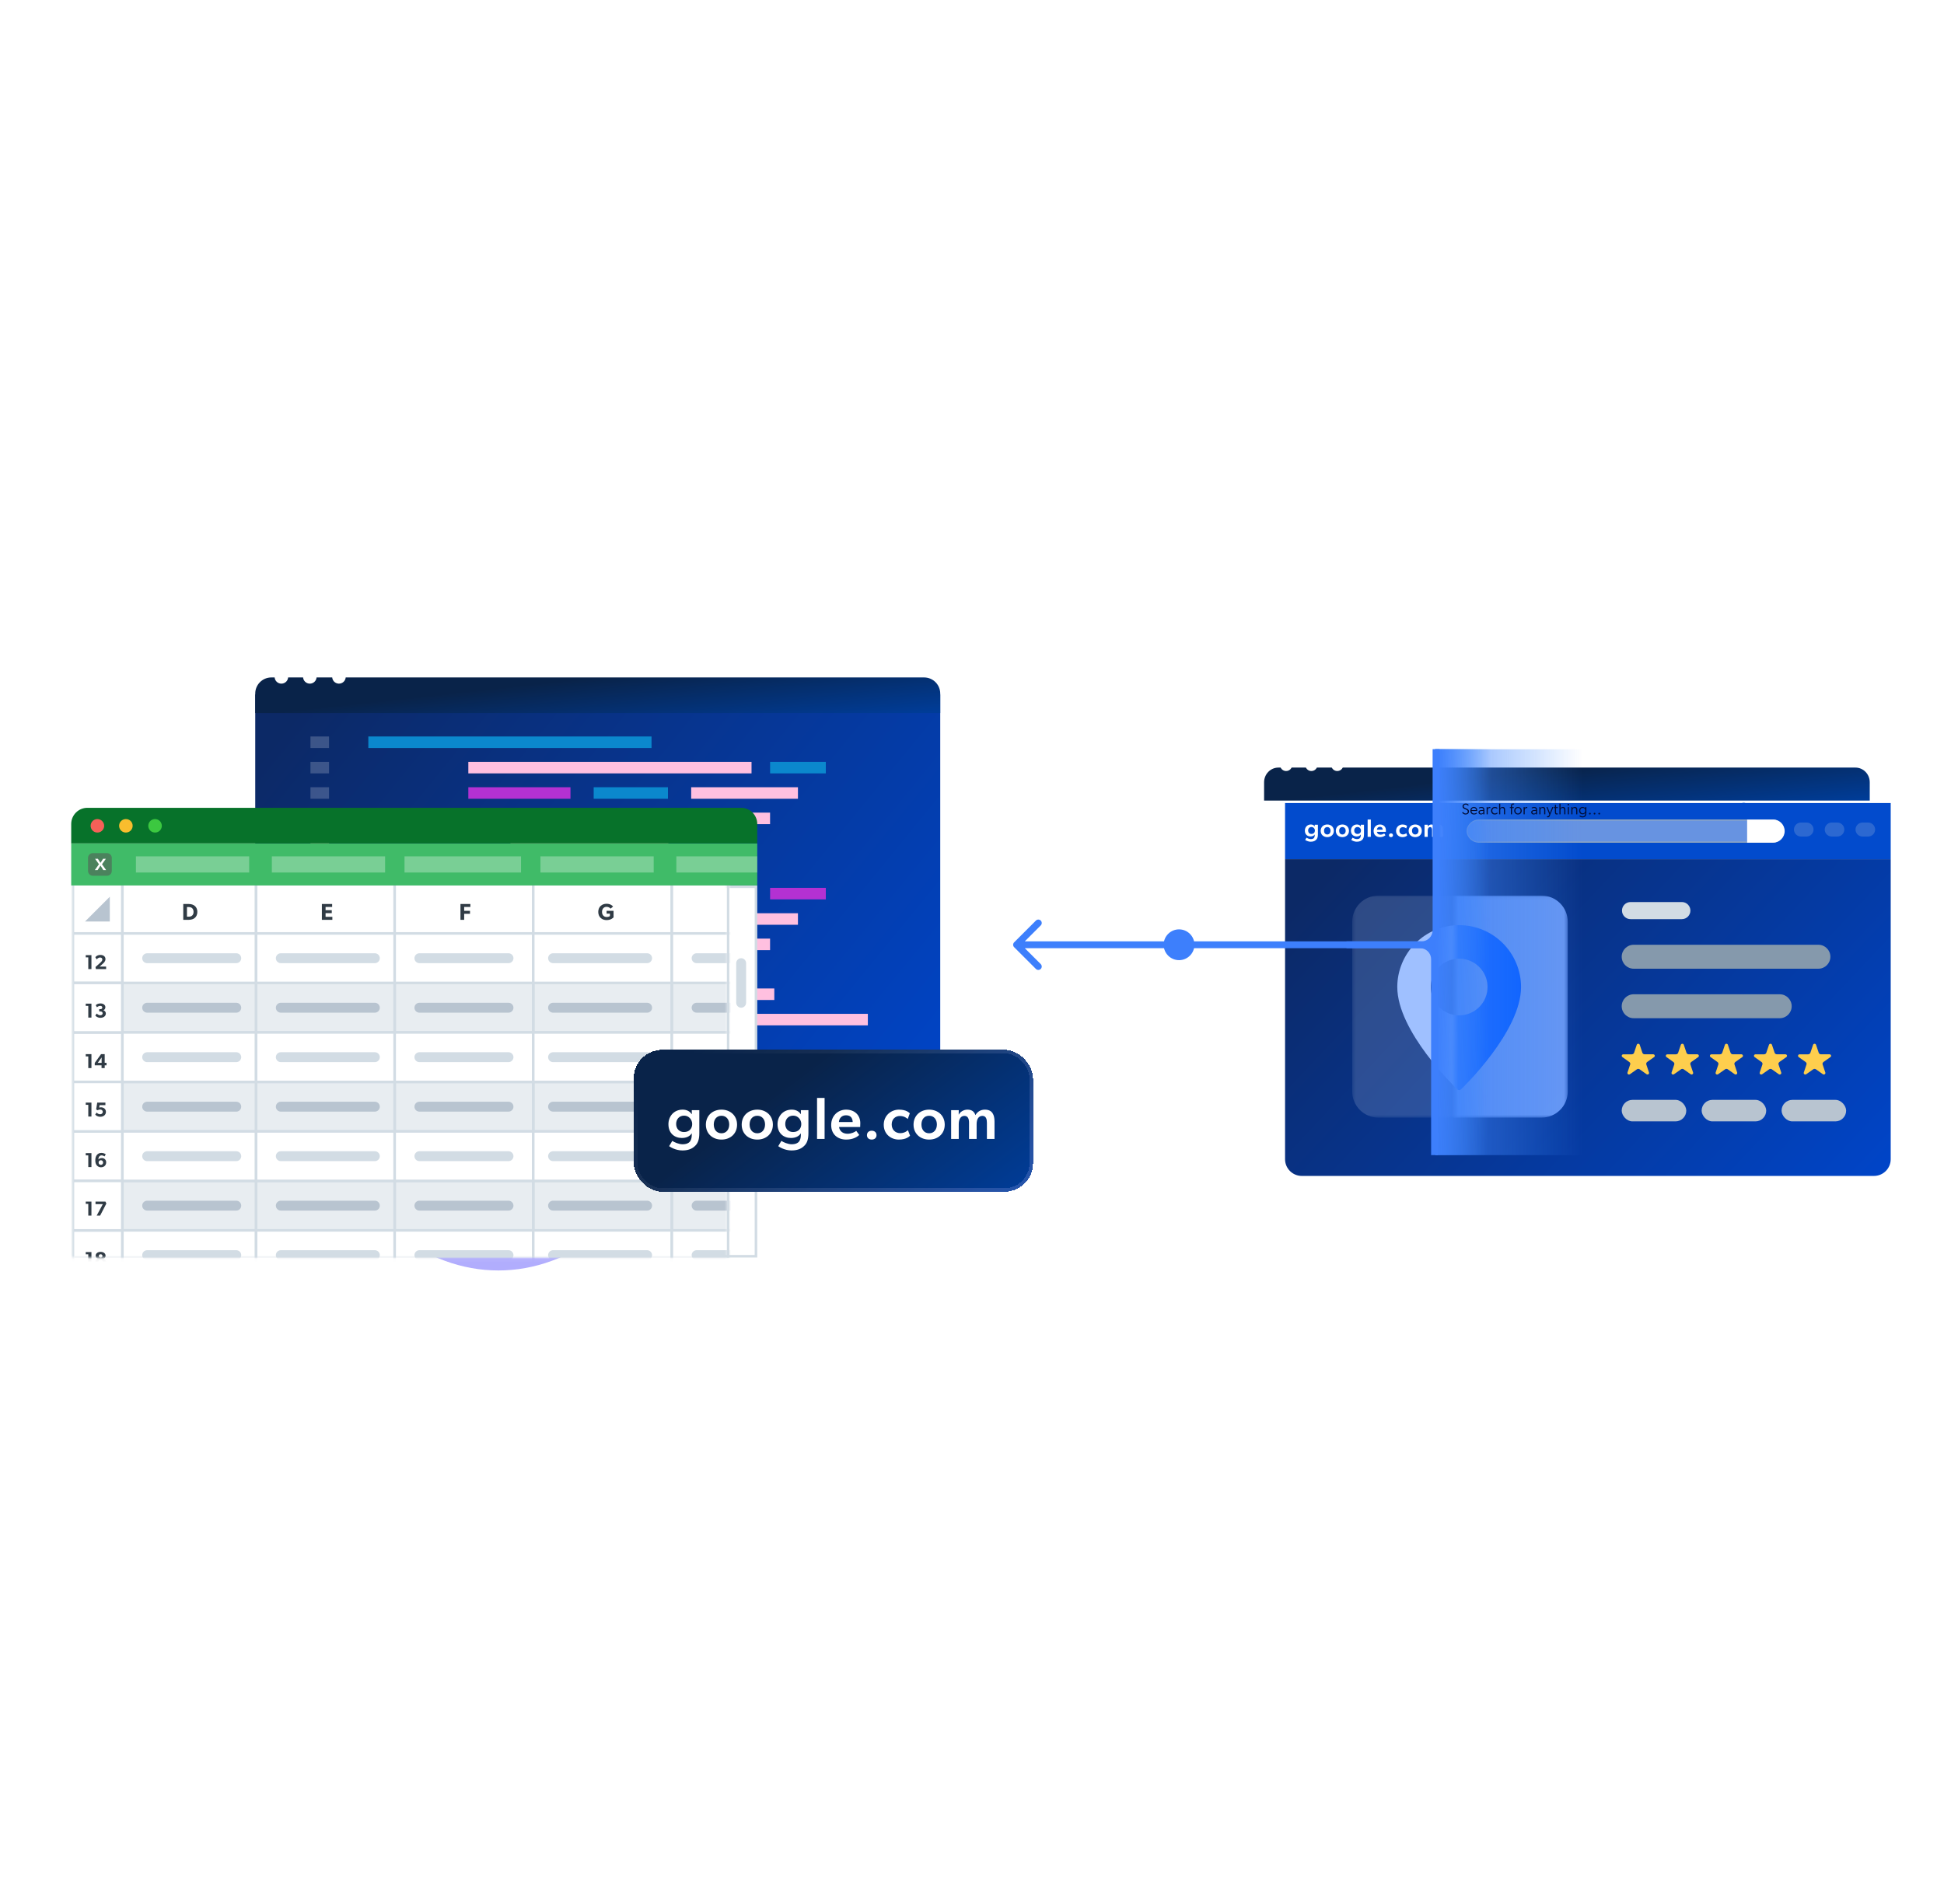 <svg width="589" height="577" viewBox="0 0 589 577" fill="none" xmlns="http://www.w3.org/2000/svg">
<g style="mix-blend-mode:screen" opacity="0.8" filter="url(#filter0_f_6294_11814)">
<ellipse cx="151" cy="298" rx="63" ry="87" fill="#9E98FC"/>
</g>
<g clip-path="url(#clip0_6294_11814)">
<g filter="url(#filter1_d_6294_11814)">
<g filter="url(#filter2_d_6294_11814)">
<path d="M71.648 204.769H279.192V325.183C279.192 327.887 277.001 330.078 274.297 330.078H76.543C73.84 330.078 71.648 327.887 71.648 325.183V204.769Z" fill="url(#paint0_linear_6294_11814)"/>
</g>
<path d="M191.718 217.495H105.912V220.991H191.718V217.495Z" fill="#0B88CD"/>
<path d="M228.919 293.856H143.113V297.352H228.919V293.856Z" fill="#FFC0E0"/>
<path d="M94.009 217.495H88.383V220.991H94.009V217.495Z" fill="white" fill-opacity="0.2"/>
<path d="M94.009 293.856H88.383V297.352H94.009V293.856Z" fill="#FFC0E0"/>
<path d="M222.018 225.188H136.213V228.684H222.018V225.188Z" fill="#FFC0E0"/>
<path d="M257.26 301.548H171.455V305.044H257.26V301.548Z" fill="#FFC0E0"/>
<path d="M244.524 225.188H227.645V228.684H244.524V225.188Z" fill="#0B88CD"/>
<path d="M167.825 301.548H150.945V305.044H167.825V301.548Z" fill="#B431D2"/>
<path d="M167.159 232.879H136.213V236.375H167.159V232.879Z" fill="#B431D2"/>
<path d="M153.503 309.24H122.557V312.736H153.503V309.24Z" fill="#FFC0E0"/>
<path d="M196.696 232.879H174.189V236.375H196.696V232.879Z" fill="#0B88CD"/>
<path d="M183.038 309.24H160.531V312.736H183.038V309.24Z" fill="#0B88CD"/>
<path d="M236.081 232.879H203.729V236.375H236.081V232.879Z" fill="#FFC0E0"/>
<path d="M222.425 309.24H190.072V312.736H222.425V309.24Z" fill="#FFC0E0"/>
<path d="M227.635 240.571H165.742V244.067H227.635V240.571Z" fill="#FFC0E0"/>
<path d="M264.957 316.932H203.064V320.428H264.957V316.932Z" fill="#FFC0E0"/>
<path d="M158.714 240.571H148.867V244.067H158.714V240.571Z" fill="#0B88CD"/>
<path d="M196.036 316.932H186.189V320.428H196.036V316.932Z" fill="#0B88CD"/>
<path d="M196.814 248.264H148.988V251.76H196.814V248.264Z" fill="#FFC0E0"/>
<path d="M94.009 225.188H88.383V228.684H94.009V225.188Z" fill="white" fill-opacity="0.2"/>
<path d="M94.009 301.548H88.383V305.044H94.009V301.548Z" fill="#FFC0E0"/>
<path d="M94.009 232.879H88.383V236.375H94.009V232.879Z" fill="white" fill-opacity="0.2"/>
<path d="M94.009 309.24H88.383V312.736H94.009V309.24Z" fill="#FFC0E0"/>
<path d="M94.009 240.572H88.383V244.068H94.009V240.572Z" fill="white" fill-opacity="0.2"/>
<path d="M94.009 316.932H88.383V320.428H94.009V316.932Z" fill="#FFC0E0"/>
<path d="M94.009 248.263H88.383V251.759H94.009V248.263Z" fill="#FFC0E0"/>
<path d="M218.151 255.676H132.346V259.172H218.151V255.676Z" fill="#0B88CD"/>
<path d="M94.009 255.676H88.383V259.172H94.009V255.676Z" fill="#FFC0E0"/>
<path d="M222.018 263.368H136.213V266.864H222.018V263.368Z" fill="#FFC0E0"/>
<path d="M244.524 263.368H227.645V266.864H244.524V263.368Z" fill="#B431D2"/>
<path d="M167.159 271.06H136.213V274.556H167.159V271.06Z" fill="#B431D2"/>
<path d="M196.696 271.06H174.189V274.556H196.696V271.06Z" fill="#0B88CD"/>
<path d="M236.081 271.06H203.729V274.556H236.081V271.06Z" fill="#FFC0E0"/>
<path d="M227.635 278.751H165.742V282.247H227.635V278.751Z" fill="#FFC0E0"/>
<path d="M158.714 278.751H148.867V282.247H158.714V278.751Z" fill="#0B88CD"/>
<path d="M162.931 286.443H115.105V289.939H162.931V286.443Z" fill="#FFC0E0"/>
<path d="M94.009 263.368H88.383V266.864H94.009V263.368Z" fill="#FFC0E0"/>
<path d="M94.009 271.06H88.383V274.556H94.009V271.06Z" fill="#FFC0E0"/>
<path d="M94.009 278.752H88.383V282.248H94.009V278.752Z" fill="#FFC0E0"/>
<path d="M94.009 286.444H88.383V289.94H94.009V286.444Z" fill="#FFC0E0"/>
<g filter="url(#filter3_bd_6294_11814)">
<path d="M71.648 198.895C71.648 196.192 73.84 194 76.543 194H274.297C277.001 194 279.192 196.192 279.192 198.895V204.769H71.648V198.895Z" fill="url(#paint1_linear_6294_11814)"/>
</g>
<path d="M81.619 199.438C81.62 199.842 81.501 200.237 81.276 200.574C81.052 200.91 80.733 201.172 80.358 201.328C79.984 201.483 79.572 201.524 79.175 201.446C78.777 201.368 78.412 201.174 78.125 200.888C77.838 200.603 77.643 200.239 77.563 199.843C77.484 199.447 77.524 199.036 77.679 198.662C77.834 198.289 78.096 197.969 78.433 197.745C78.77 197.52 79.166 197.4 79.571 197.4C80.112 197.404 80.63 197.62 81.013 198.001C81.397 198.382 81.614 198.898 81.619 199.438Z" fill="white"/>
<path d="M90.236 199.438C90.237 199.842 90.118 200.238 89.893 200.575C89.669 200.911 89.349 201.174 88.975 201.329C88.6 201.484 88.188 201.525 87.79 201.446C87.392 201.368 87.027 201.173 86.74 200.887C86.454 200.601 86.259 200.237 86.18 199.84C86.101 199.444 86.142 199.033 86.297 198.659C86.453 198.286 86.716 197.967 87.054 197.743C87.391 197.519 87.788 197.4 88.193 197.401C88.462 197.4 88.728 197.451 88.977 197.553C89.225 197.655 89.451 197.805 89.641 197.995C89.831 198.184 89.981 198.409 90.084 198.657C90.186 198.905 90.238 199.17 90.236 199.438Z" fill="white"/>
<path d="M99.061 199.438C99.062 199.842 98.942 200.238 98.718 200.574C98.493 200.91 98.174 201.173 97.8 201.328C97.426 201.484 97.014 201.525 96.616 201.446C96.219 201.368 95.853 201.174 95.566 200.889C95.279 200.603 95.084 200.24 95.005 199.843C94.925 199.447 94.965 199.036 95.12 198.663C95.275 198.289 95.538 197.97 95.874 197.745C96.211 197.521 96.608 197.401 97.013 197.401C97.554 197.405 98.072 197.62 98.455 198.002C98.838 198.383 99.055 198.899 99.061 199.438Z" fill="white"/>
</g>
<path d="M22.947 275.827C22.947 271.901 26.13 268.718 30.056 268.718H229.044V380.691H22.947V275.827Z" fill="white" stroke="#D2DCE4" stroke-width="0.78"/>
<path d="M226.06 291.874C226.06 291.045 225.389 290.374 224.56 290.374C223.732 290.374 223.061 291.045 223.061 291.874V303.872C223.061 304.7 223.732 305.371 224.56 305.371C225.389 305.371 226.06 304.7 226.06 303.872V291.874Z" fill="#D2DCE4"/>
<mask id="mask0_6294_11814" style="mask-type:alpha" maskUnits="userSpaceOnUse" x="21" y="267" width="200" height="115">
<path d="M220.609 267.348H21.576V381.081H220.609V267.348Z" fill="#D9D9D9"/>
</mask>
<g mask="url(#mask0_6294_11814)">
<path d="M22.092 282.875L22.092 267.877H37.089V282.875H22.092Z" fill="white" stroke="#D2DCE4" stroke-width="0.774"/>
<path d="M22.092 297.863L22.092 282.865H37.089V297.863H22.092Z" fill="white" stroke="#D2DCE4" stroke-width="0.774"/>
<path d="M22.092 357.856L22.092 342.859H37.089V357.856H22.092Z" fill="white" stroke="#D2DCE4" stroke-width="0.774"/>
<path d="M22.092 327.866L22.092 312.869H37.089V327.866H22.092Z" fill="white" stroke="#D2DCE4" stroke-width="0.774"/>
<path d="M22.092 387.846L22.092 372.849H37.089V387.846H22.092Z" fill="white" stroke="#D2DCE4" stroke-width="0.774"/>
<path d="M22.092 312.865L22.092 297.867H37.089V312.865H22.092Z" fill="white" stroke="#D2DCE4" stroke-width="0.774"/>
<path d="M22.092 372.858L22.092 357.861H37.089V372.858H22.092Z" fill="white" stroke="#D2DCE4" stroke-width="0.774"/>
<path d="M22.092 342.854L22.092 327.857H37.089V342.854H22.092Z" fill="white" stroke="#D2DCE4" stroke-width="0.774"/>
<path d="M27.704 293.671V289.445H25.982V290.125H26.748V293.671H27.704ZM32.15 293.671V292.906H30.189L31.065 292.115C31.402 291.815 31.953 291.374 31.953 290.633C31.953 289.892 31.372 289.383 30.416 289.383C29.46 289.383 28.94 289.953 28.885 290.082L29.301 290.731C29.534 290.437 29.901 290.161 30.324 290.161C30.741 290.161 31.004 290.394 31.004 290.756C31.004 291.117 30.765 291.393 30.367 291.754L28.934 293.047L29.05 293.671H32.15Z" fill="#303B45"/>
<path d="M27.704 353.665V349.438H25.982V350.118H26.748V353.665H27.704ZM32.174 352.226C32.174 351.392 31.531 350.933 30.875 350.933C30.22 350.933 29.926 351.239 29.809 351.368C29.809 350.902 29.969 350.553 30.146 350.376C30.312 350.216 30.496 350.124 30.771 350.124C31.114 350.124 31.476 350.278 31.678 350.437L32.039 349.788C31.733 349.573 31.304 349.377 30.728 349.377C30.171 349.377 29.761 349.555 29.436 349.898C29.087 350.259 28.872 350.847 28.872 351.607C28.872 352.287 29.025 352.734 29.234 353.028C29.454 353.347 29.883 353.732 30.594 353.732C31.58 353.732 32.174 353.059 32.174 352.226ZM31.237 352.293C31.237 352.667 30.992 352.991 30.563 352.991C30.128 352.991 29.877 352.667 29.877 352.293C29.877 351.925 30.128 351.595 30.563 351.595C30.992 351.595 31.237 351.925 31.237 352.293Z" fill="#303B45"/>
<path d="M27.704 323.675V319.449H25.982V320.129H26.748V323.675H27.704ZM32.284 322.83V322.064H31.721V319.436H30.624L28.707 322.107V322.83H30.765V323.675H31.721V322.83H32.284ZM30.79 322.083H29.607L30.79 320.447V322.083Z" fill="#303B45"/>
<path d="M27.704 383.655V379.428H25.982V380.108H26.748V383.655H27.704ZM32.107 382.461C32.107 381.946 31.806 381.597 31.347 381.456V381.438C31.653 381.333 31.984 381.082 31.984 380.531C31.984 379.765 31.292 379.367 30.489 379.367C29.681 379.367 28.989 379.765 28.989 380.531C28.989 381.076 29.326 381.327 29.632 381.438V381.45C29.166 381.597 28.872 381.946 28.872 382.461C28.872 383.3 29.607 383.722 30.489 383.722C31.372 383.722 32.107 383.3 32.107 382.461ZM31.047 380.604C31.047 380.929 30.814 381.113 30.489 381.113C30.159 381.113 29.932 380.929 29.932 380.604C29.932 380.274 30.159 380.09 30.489 380.09C30.814 380.09 31.047 380.274 31.047 380.604ZM31.145 382.369C31.145 382.748 30.851 382.969 30.489 382.969C30.128 382.969 29.834 382.748 29.834 382.369C29.834 381.989 30.116 381.768 30.489 381.768C30.857 381.768 31.145 381.989 31.145 382.369Z" fill="#303B45"/>
<path d="M27.704 308.367V304.141H25.982V304.82H26.748V308.367H27.704ZM32.064 307.13C32.064 306.579 31.678 306.242 31.323 306.15V306.131C31.604 306.015 31.929 305.77 31.929 305.206C31.929 304.496 31.224 304.079 30.459 304.079C29.687 304.079 29.295 304.349 29.001 304.606L29.369 305.231C29.712 304.955 30.042 304.82 30.379 304.82C30.716 304.82 30.992 304.986 30.992 305.317C30.992 305.647 30.759 305.813 30.428 305.813H30.055V306.505H30.428C30.808 306.505 31.102 306.701 31.102 307.075C31.102 307.454 30.777 307.669 30.361 307.669C29.95 307.669 29.497 307.35 29.326 307.142L28.872 307.73C29.019 307.945 29.54 308.435 30.416 308.435C31.286 308.435 32.064 307.975 32.064 307.13Z" fill="#303B45"/>
<path d="M27.704 368.361V364.134H25.982V364.814H26.748V368.361H27.704ZM32.223 364.722L31.953 364.134H28.94V364.894H31.157L29.301 368.361H30.342L32.223 364.722Z" fill="#303B45"/>
<path d="M27.704 338.357V334.13H25.982V334.81H26.748V338.357H27.704ZM32.094 336.942C32.094 335.962 31.261 335.558 30.618 335.558C30.342 335.558 30.183 335.594 30.055 335.649L30.177 334.89H31.935V334.13H29.46L29.136 336.195L29.564 336.452C29.754 336.317 30.061 336.231 30.336 336.231C30.716 336.231 31.133 336.44 31.133 336.942C31.133 337.45 30.698 337.659 30.336 337.659C29.975 337.659 29.534 337.475 29.301 337.15L28.848 337.732C29.044 338.038 29.558 338.424 30.404 338.424C31.243 338.424 32.094 337.928 32.094 336.942Z" fill="#303B45"/>
<path d="M37.088 267.878V282.875H77.581V267.878H37.088Z" fill="white" stroke="#D2DCE4" stroke-width="0.774"/>
<path d="M77.59 267.877V282.875H119.583V267.877H77.59Z" fill="white" stroke="#D2DCE4" stroke-width="0.774"/>
<path d="M119.58 267.878V282.875H161.573V267.878H119.58Z" fill="white" stroke="#D2DCE4" stroke-width="0.774"/>
<path d="M161.566 267.877V282.875H203.559V267.877H161.566Z" fill="white" stroke="#D2DCE4" stroke-width="0.774"/>
<path d="M203.561 267.878V282.875H244.054V267.878H203.561Z" fill="white" stroke="#D2DCE4" stroke-width="0.774"/>
<path d="M37.088 297.866V312.864H77.581V297.866H37.088Z" fill="#D2DCE4" fill-opacity="0.5" stroke="#D2DCE4" stroke-width="0.774"/>
<path d="M37.088 327.857V342.854H77.581V327.857H37.088Z" fill="#D2DCE4" fill-opacity="0.5" stroke="#D2DCE4" stroke-width="0.774"/>
<path d="M37.088 357.86V372.858H77.581V357.86H37.088Z" fill="#D2DCE4" fill-opacity="0.5" stroke="#D2DCE4" stroke-width="0.774"/>
<path d="M77.59 297.867V312.864H119.583V297.867H77.59Z" fill="#D2DCE4" fill-opacity="0.5" stroke="#D2DCE4" stroke-width="0.774"/>
<path d="M77.59 327.856V342.854H119.583V327.856H77.59Z" fill="#D2DCE4" fill-opacity="0.5" stroke="#D2DCE4" stroke-width="0.774"/>
<path d="M77.59 357.86V372.858H119.583V357.86H77.59Z" fill="#D2DCE4" fill-opacity="0.5" stroke="#D2DCE4" stroke-width="0.774"/>
<path d="M119.58 297.867V312.864H161.573V297.867H119.58Z" fill="#D2DCE4" fill-opacity="0.5" stroke="#D2DCE4" stroke-width="0.774"/>
<path d="M119.58 327.857V342.854H161.573V327.857H119.58Z" fill="#D2DCE4" fill-opacity="0.5" stroke="#D2DCE4" stroke-width="0.774"/>
<path d="M119.58 357.86V372.858H161.573V357.86H119.58Z" fill="#D2DCE4" fill-opacity="0.5" stroke="#D2DCE4" stroke-width="0.774"/>
<path d="M161.566 297.867V312.865H203.559V297.867H161.566Z" fill="#D2DCE4" fill-opacity="0.5" stroke="#D2DCE4" stroke-width="0.774"/>
<path d="M161.566 327.857V342.855H203.559V327.857H161.566Z" fill="#D2DCE4" fill-opacity="0.5" stroke="#D2DCE4" stroke-width="0.774"/>
<path d="M161.566 357.861V372.859H203.559V357.861H161.566Z" fill="#D2DCE4" fill-opacity="0.5" stroke="#D2DCE4" stroke-width="0.774"/>
<path d="M203.561 297.867V312.865H244.054V297.867H203.561Z" fill="#D2DCE4" fill-opacity="0.5" stroke="#D2DCE4" stroke-width="0.774"/>
<path d="M203.561 327.857V342.855H244.054V327.857H203.561Z" fill="#D2DCE4" fill-opacity="0.5" stroke="#D2DCE4" stroke-width="0.774"/>
<path d="M203.561 357.861V372.859H244.054V357.861H203.561Z" fill="#D2DCE4" fill-opacity="0.5" stroke="#D2DCE4" stroke-width="0.774"/>
<path d="M37.088 282.865V297.863H77.581V282.865H37.088Z" fill="white" stroke="#D2DCE4" stroke-width="0.774"/>
<path d="M37.088 312.868V327.866H77.581V312.868H37.088Z" fill="white" stroke="#D2DCE4" stroke-width="0.774"/>
<path d="M37.088 342.858V357.856H77.581V342.858H37.088Z" fill="white" stroke="#D2DCE4" stroke-width="0.774"/>
<path d="M37.088 372.848V387.846H77.581V372.848H37.088Z" fill="white" stroke="#D2DCE4" stroke-width="0.774"/>
<path d="M77.59 282.865V297.863H119.583V282.865H77.59Z" fill="white" stroke="#D2DCE4" stroke-width="0.774"/>
<path d="M77.59 312.868V327.866H119.583V312.868H77.59Z" fill="white" stroke="#D2DCE4" stroke-width="0.774"/>
<path d="M77.59 342.858V357.856H119.583V342.858H77.59Z" fill="white" stroke="#D2DCE4" stroke-width="0.774"/>
<path d="M77.59 372.848V387.846H119.583V372.848H77.59Z" fill="white" stroke="#D2DCE4" stroke-width="0.774"/>
<path d="M119.58 282.865V297.863H161.573V282.865H119.58Z" fill="white" stroke="#D2DCE4" stroke-width="0.774"/>
<path d="M119.58 312.868V327.866H161.573V312.868H119.58Z" fill="white" stroke="#D2DCE4" stroke-width="0.774"/>
<path d="M119.58 342.858V357.856H161.573V342.858H119.58Z" fill="white" stroke="#D2DCE4" stroke-width="0.774"/>
<path d="M119.58 372.848V387.846H161.573V372.848H119.58Z" fill="white" stroke="#D2DCE4" stroke-width="0.774"/>
<path d="M161.566 282.865V297.863H203.559V282.865H161.566Z" fill="white" stroke="#D2DCE4" stroke-width="0.774"/>
<path d="M161.566 312.869V327.867H203.559V312.869H161.566Z" fill="white" stroke="#D2DCE4" stroke-width="0.774"/>
<path d="M161.566 342.859V357.857H203.559V342.859H161.566Z" fill="white" stroke="#D2DCE4" stroke-width="0.774"/>
<path d="M161.566 372.849V387.847H203.559V372.849H161.566Z" fill="white" stroke="#D2DCE4" stroke-width="0.774"/>
<path d="M203.561 282.865V297.863H244.054V282.865H203.561Z" fill="white" stroke="#D2DCE4" stroke-width="0.774"/>
<path d="M203.561 312.869V327.867H244.054V312.869H203.561Z" fill="white" stroke="#D2DCE4" stroke-width="0.774"/>
<path d="M203.561 342.859V357.857H244.054V342.859H203.561Z" fill="white" stroke="#D2DCE4" stroke-width="0.774"/>
<path d="M203.561 372.849V387.847H244.054V372.849H203.561Z" fill="white" stroke="#D2DCE4" stroke-width="0.774"/>
<path d="M44.588 305.376H71.583" stroke="#B8C4D0" stroke-width="2.999" stroke-linecap="round"/>
<path d="M44.588 335.366H71.583" stroke="#B8C4D0" stroke-width="2.999" stroke-linecap="round"/>
<path d="M44.588 365.355H71.583" stroke="#B8C4D0" stroke-width="2.999" stroke-linecap="round"/>
<path d="M85.08 305.376H113.575" stroke="#B8C4D0" stroke-width="2.999" stroke-linecap="round"/>
<path d="M85.08 335.365H113.575" stroke="#B8C4D0" stroke-width="2.999" stroke-linecap="round"/>
<path d="M85.08 365.355H113.575" stroke="#B8C4D0" stroke-width="2.999" stroke-linecap="round"/>
<path d="M127.072 305.376H154.068" stroke="#B8C4D0" stroke-width="2.999" stroke-linecap="round"/>
<path d="M127.072 335.365H154.068" stroke="#B8C4D0" stroke-width="2.999" stroke-linecap="round"/>
<path d="M127.072 365.355H154.068" stroke="#B8C4D0" stroke-width="2.999" stroke-linecap="round"/>
<path d="M167.57 305.376H196.065" stroke="#B8C4D0" stroke-width="2.999" stroke-linecap="round"/>
<path d="M167.57 335.365H196.065" stroke="#B8C4D0" stroke-width="2.999" stroke-linecap="round"/>
<path d="M167.57 365.355H196.065" stroke="#B8C4D0" stroke-width="2.999" stroke-linecap="round"/>
<path d="M211.064 305.376H236.56" stroke="#B8C4D0" stroke-width="2.999" stroke-linecap="round"/>
<path d="M211.064 335.366H236.56" stroke="#B8C4D0" stroke-width="2.999" stroke-linecap="round"/>
<path d="M211.064 365.355H236.56" stroke="#B8C4D0" stroke-width="2.999" stroke-linecap="round"/>
<path d="M44.588 290.374H71.583" stroke="#D2DCE4" stroke-width="2.999" stroke-linecap="round"/>
<path d="M44.588 320.364H71.583" stroke="#D2DCE4" stroke-width="2.999" stroke-linecap="round"/>
<path d="M44.588 350.367H71.583" stroke="#D2DCE4" stroke-width="2.999" stroke-linecap="round"/>
<path d="M44.588 380.358H71.583" stroke="#D2DCE4" stroke-width="2.999" stroke-linecap="round"/>
<path d="M85.08 290.374H113.575" stroke="#D2DCE4" stroke-width="2.999" stroke-linecap="round"/>
<path d="M85.08 320.364H113.575" stroke="#D2DCE4" stroke-width="2.999" stroke-linecap="round"/>
<path d="M85.08 350.367H113.575" stroke="#D2DCE4" stroke-width="2.999" stroke-linecap="round"/>
<path d="M85.08 380.358H113.575" stroke="#D2DCE4" stroke-width="2.999" stroke-linecap="round"/>
<path d="M127.072 290.374H154.068" stroke="#D2DCE4" stroke-width="2.999" stroke-linecap="round"/>
<path d="M127.072 320.364H154.068" stroke="#D2DCE4" stroke-width="2.999" stroke-linecap="round"/>
<path d="M127.072 350.367H154.068" stroke="#D2DCE4" stroke-width="2.999" stroke-linecap="round"/>
<path d="M127.072 380.358H154.068" stroke="#D2DCE4" stroke-width="2.999" stroke-linecap="round"/>
<path d="M167.57 290.374H196.065" stroke="#D2DCE4" stroke-width="2.999" stroke-linecap="round"/>
<path d="M167.57 320.364H196.065" stroke="#D2DCE4" stroke-width="2.999" stroke-linecap="round"/>
<path d="M167.57 350.367H196.065" stroke="#D2DCE4" stroke-width="2.999" stroke-linecap="round"/>
<path d="M167.57 380.358H196.065" stroke="#D2DCE4" stroke-width="2.999" stroke-linecap="round"/>
<path d="M211.064 290.374H236.56" stroke="#D2DCE4" stroke-width="2.999" stroke-linecap="round"/>
<path d="M211.064 320.364H236.56" stroke="#D2DCE4" stroke-width="2.999" stroke-linecap="round"/>
<path d="M211.064 350.367H236.56" stroke="#D2DCE4" stroke-width="2.999" stroke-linecap="round"/>
<path d="M211.064 380.358H236.56" stroke="#D2DCE4" stroke-width="2.999" stroke-linecap="round"/>
<path d="M33.268 279.245V271.745L25.768 279.245H33.268Z" fill="#B8C4D0"/>
<path d="M59.787 276.343C59.787 275.41 59.411 274.853 59.007 274.519C58.61 274.178 57.99 273.941 57.155 273.941H55.526V278.745H57.155C57.99 278.745 58.61 278.509 59.007 278.174C59.411 277.833 59.787 277.276 59.787 276.343ZM58.645 276.343C58.645 276.935 58.422 277.255 58.22 277.443C58.018 277.638 57.684 277.791 57.218 277.791H56.647V274.874H57.218C57.684 274.874 58.018 275.027 58.22 275.215C58.422 275.41 58.645 275.751 58.645 276.343Z" fill="#303B45"/>
<path d="M100.697 278.745V277.833H98.643V276.719H100.523V275.821H98.643V274.839H100.634V273.941H97.522V278.745H100.697Z" fill="#303B45"/>
<path d="M142.515 274.839V273.941H139.514V278.745H140.635V276.914H142.403V276.016H140.635V274.839H142.515Z" fill="#303B45"/>
<path d="M185.898 278.001V276.01H183.788V276.866H184.797V277.576C184.797 277.576 184.575 277.883 183.795 277.883C183.015 277.883 182.402 277.319 182.402 276.344C182.402 275.369 183.001 274.805 183.774 274.805C184.428 274.805 184.804 275.132 185.006 275.355L185.751 274.708C185.598 274.541 185.048 273.872 183.774 273.872C182.43 273.872 181.26 274.742 181.26 276.344C181.26 277.945 182.43 278.823 183.76 278.823C185.083 278.823 185.654 278.217 185.898 278.001Z" fill="#303B45"/>
</g>
<path d="M220.607 381.081V267.884" stroke="#D2DCE4" stroke-width="0.75"/>
<path d="M229.433 255.582H21.576V268.328H229.433V255.582Z" fill="#40BB68"/>
<path d="M21.576 249.7C21.576 246.992 23.771 244.797 26.479 244.797H224.531C227.238 244.797 229.433 246.992 229.433 249.7V255.582H21.576V249.7Z" fill="#07722A"/>
<path d="M31.561 250.243C31.562 250.648 31.442 251.044 31.218 251.381C30.993 251.718 30.673 251.981 30.298 252.136C29.924 252.292 29.511 252.333 29.113 252.255C28.715 252.176 28.349 251.982 28.061 251.696C27.774 251.41 27.578 251.046 27.499 250.649C27.419 250.252 27.459 249.841 27.615 249.467C27.77 249.093 28.033 248.773 28.37 248.548C28.707 248.323 29.104 248.203 29.51 248.203C30.052 248.207 30.571 248.423 30.954 248.805C31.338 249.186 31.556 249.703 31.561 250.243Z" fill="#F66058"/>
<path d="M40.19 250.244C40.191 250.649 40.071 251.045 39.846 251.382C39.621 251.719 39.301 251.982 38.926 252.137C38.551 252.293 38.138 252.334 37.74 252.255C37.342 252.176 36.976 251.981 36.689 251.695C36.402 251.409 36.206 251.044 36.127 250.647C36.048 250.249 36.089 249.838 36.245 249.464C36.401 249.09 36.664 248.771 37.003 248.546C37.341 248.322 37.738 248.203 38.144 248.204C38.413 248.202 38.68 248.254 38.928 248.356C39.177 248.458 39.403 248.609 39.594 248.798C39.784 248.988 39.934 249.213 40.037 249.462C40.139 249.71 40.191 249.976 40.19 250.244Z" fill="#F9BD2E"/>
<path d="M49.03 250.244C49.031 250.649 48.911 251.045 48.686 251.382C48.462 251.719 48.142 251.981 47.767 252.137C47.392 252.292 46.98 252.334 46.582 252.255C46.183 252.177 45.818 251.983 45.53 251.697C45.243 251.411 45.047 251.047 44.968 250.65C44.888 250.253 44.928 249.841 45.083 249.467C45.239 249.093 45.501 248.774 45.839 248.549C46.176 248.324 46.573 248.204 46.979 248.204C47.521 248.207 48.039 248.423 48.423 248.805C48.807 249.187 49.025 249.704 49.03 250.244Z" fill="#3CC840"/>
<path d="M32.409 258.524H28.133C27.324 258.524 26.668 259.18 26.668 259.989V263.922C26.668 264.731 27.324 265.387 28.133 265.387H32.409C33.218 265.387 33.874 264.731 33.874 263.922V259.989C33.874 259.18 33.218 258.524 32.409 258.524Z" fill="#4B825D"/>
<path d="M30.448 262.304L31.309 263.671H32.158L30.903 261.901L32.076 260.24H31.237L30.442 261.478L29.648 260.24H28.809L29.982 261.896L28.727 263.671H29.571L30.448 262.304Z" fill="white"/>
<path opacity="0.3" d="M229.433 259.504H204.922V264.406H229.433V259.504Z" fill="white"/>
<path opacity="0.3" d="M198.058 259.504H163.742V264.406H198.058V259.504Z" fill="white"/>
<path opacity="0.3" d="M116.681 259.504H82.365V264.406H116.681V259.504Z" fill="white"/>
<path opacity="0.3" d="M157.859 259.504H122.562V264.406H157.859V259.504Z" fill="white"/>
<path opacity="0.3" d="M75.502 259.504H41.186V264.406H75.502V259.504Z" fill="white"/>
<g filter="url(#filter4_bd_6294_11814)">
<path d="M383 231.45C383 228.992 384.943 227 387.339 227H562.161C564.557 227 566.5 228.992 566.5 231.45V237H383V231.45Z" fill="url(#paint2_linear_6294_11814)"/>
</g>
<path d="M391.491 231.832C391.491 232.191 391.385 232.542 391.186 232.841C390.987 233.14 390.703 233.373 390.37 233.511C390.038 233.649 389.672 233.685 389.319 233.616C388.966 233.546 388.641 233.374 388.386 233.12C388.131 232.867 387.957 232.544 387.887 232.192C387.816 231.839 387.852 231.474 387.99 231.143C388.127 230.811 388.36 230.527 388.66 230.328C388.959 230.128 389.311 230.021 389.671 230.021C390.152 230.025 390.612 230.217 390.952 230.555C391.293 230.894 391.486 231.352 391.491 231.832Z" fill="white"/>
<path d="M399.147 231.832C399.148 232.191 399.042 232.542 398.842 232.841C398.642 233.141 398.358 233.374 398.026 233.512C397.693 233.649 397.327 233.686 396.973 233.616C396.62 233.546 396.295 233.373 396.041 233.119C395.786 232.865 395.613 232.541 395.543 232.189C395.472 231.837 395.509 231.472 395.647 231.14C395.785 230.808 396.019 230.525 396.319 230.326C396.619 230.127 396.971 230.021 397.332 230.022C397.57 230.021 397.807 230.067 398.028 230.157C398.248 230.248 398.449 230.381 398.618 230.549C398.787 230.718 398.92 230.918 399.011 231.138C399.102 231.358 399.148 231.594 399.147 231.832Z" fill="white"/>
<path d="M406.987 231.832C406.988 232.191 406.882 232.542 406.682 232.841C406.483 233.14 406.199 233.373 405.867 233.511C405.534 233.649 405.168 233.686 404.815 233.616C404.462 233.547 404.137 233.374 403.882 233.121C403.627 232.867 403.453 232.544 403.383 232.192C403.312 231.84 403.348 231.475 403.486 231.143C403.623 230.811 403.857 230.527 404.156 230.328C404.455 230.128 404.807 230.022 405.167 230.022C405.648 230.025 406.108 230.217 406.448 230.555C406.789 230.894 406.982 231.352 406.987 231.832Z" fill="white"/>
<g filter="url(#filter5_dd_6294_11814)">
<path d="M383 254H566.5V344.939C566.5 347.734 564.224 350 561.417 350H388.082C385.276 350 383 347.734 383 344.939V254Z" fill="url(#paint3_linear_6294_11814)"/>
<path d="M494.6 313.145H491.94V313.14C491.793 313.138 491.649 313.094 491.53 313.014C491.41 312.933 491.32 312.82 491.272 312.69C491.264 312.671 491.257 312.65 491.251 312.63L490.471 310.298L490.452 310.24C490.418 310.152 490.356 310.076 490.272 310.023C490.189 309.971 490.09 309.945 489.99 309.948C489.89 309.952 489.793 309.986 489.715 310.044C489.636 310.103 489.58 310.183 489.555 310.273L488.765 312.621C488.765 312.622 488.765 312.624 488.765 312.625C488.759 312.65 488.75 312.674 488.741 312.697C488.692 312.826 488.601 312.938 488.482 313.017C488.362 313.097 488.22 313.14 488.073 313.141V313.146H485.411C485.295 313.165 485.19 313.221 485.115 313.306C485.04 313.39 485 313.496 485.002 313.606C485.001 313.676 485.018 313.746 485.051 313.81C485.083 313.874 485.131 313.931 485.19 313.975L485.212 313.991L487.278 315.456C487.376 315.522 487.456 315.609 487.511 315.709C487.566 315.81 487.594 315.921 487.594 316.034C487.594 316.086 487.587 316.138 487.575 316.189C487.566 316.229 487.553 316.267 487.536 316.304L486.752 318.648V318.657L486.747 318.674C486.734 318.717 486.727 318.762 486.727 318.806C486.725 318.866 486.736 318.926 486.759 318.982C486.782 319.038 486.817 319.089 486.861 319.132C486.906 319.176 486.959 319.21 487.018 319.235C487.076 319.259 487.14 319.272 487.204 319.273C487.287 319.273 487.369 319.252 487.441 319.212L487.525 319.155L489.576 317.705L489.621 317.673C489.735 317.599 489.87 317.559 490.008 317.558C490.147 317.557 490.282 317.594 490.398 317.666C490.423 317.681 490.447 317.698 490.469 317.716L492.509 319.16L492.567 319.202C492.642 319.245 492.729 319.268 492.817 319.268C492.882 319.266 492.945 319.253 493.003 319.228C493.062 319.204 493.115 319.17 493.159 319.126C493.204 319.083 493.238 319.032 493.261 318.976C493.284 318.92 493.295 318.861 493.293 318.801C493.293 318.754 493.286 318.707 493.271 318.663C493.271 318.656 493.266 318.648 493.265 318.64L492.478 316.288C492.465 316.257 492.454 316.226 492.447 316.194C492.414 316.065 492.42 315.931 492.464 315.805C492.508 315.68 492.589 315.568 492.697 315.483C492.715 315.469 492.733 315.456 492.751 315.444L494.796 313.998L494.857 313.953C494.911 313.909 494.953 313.854 494.982 313.794C495.011 313.733 495.025 313.667 495.024 313.6C495.025 313.49 494.982 313.382 494.904 313.298C494.826 313.215 494.718 313.16 494.6 313.145Z" fill="#FECE4D"/>
<path d="M507.957 313.145H505.297V313.14C505.15 313.138 505.007 313.094 504.887 313.014C504.767 312.933 504.678 312.82 504.63 312.69C504.621 312.671 504.614 312.65 504.609 312.63L503.828 310.298L503.808 310.24C503.775 310.152 503.712 310.076 503.629 310.023C503.546 309.971 503.447 309.945 503.346 309.948C503.246 309.952 503.15 309.986 503.071 310.044C502.993 310.103 502.937 310.183 502.911 310.273L502.121 312.621C502.121 312.622 502.121 312.624 502.121 312.625C502.115 312.65 502.107 312.674 502.097 312.697C502.048 312.826 501.958 312.938 501.838 313.017C501.719 313.097 501.576 313.14 501.429 313.141V313.146H498.767C498.652 313.165 498.547 313.221 498.472 313.306C498.397 313.39 498.357 313.496 498.358 313.606C498.358 313.676 498.375 313.746 498.407 313.81C498.44 313.874 498.487 313.931 498.546 313.975L498.568 313.991L500.635 315.456C500.756 315.538 500.849 315.652 500.901 315.783C500.954 315.914 500.964 316.056 500.931 316.192C500.922 316.232 500.909 316.27 500.893 316.307L500.109 318.651V318.66L500.103 318.677C500.09 318.72 500.084 318.765 500.084 318.81C500.082 318.87 500.093 318.929 500.116 318.985C500.139 319.041 500.173 319.092 500.218 319.135C500.262 319.179 500.315 319.213 500.374 319.238C500.433 319.262 500.496 319.275 500.56 319.276C500.644 319.276 500.726 319.256 500.797 319.216L500.881 319.158L502.933 317.709L502.978 317.676C503.092 317.603 503.226 317.563 503.365 317.561C503.503 317.56 503.639 317.597 503.754 317.669C503.779 317.684 503.803 317.701 503.826 317.719L505.866 319.163L505.923 319.205C505.998 319.248 506.085 319.271 506.174 319.271C506.238 319.269 506.301 319.256 506.36 319.232C506.419 319.208 506.472 319.173 506.516 319.129C506.56 319.086 506.595 319.035 506.618 318.979C506.64 318.923 506.651 318.864 506.65 318.804C506.65 318.757 506.643 318.711 506.628 318.666C506.628 318.659 506.623 318.651 506.62 318.643L505.833 316.291C505.82 316.26 505.81 316.229 505.802 316.197C505.788 316.142 505.781 316.086 505.781 316.029C505.78 315.926 505.804 315.823 505.85 315.729C505.897 315.635 505.965 315.552 506.05 315.485C506.068 315.471 506.086 315.459 506.105 315.446L508.149 314.001L508.211 313.956C508.264 313.911 508.306 313.857 508.335 313.796C508.364 313.735 508.378 313.669 508.377 313.603C508.379 313.492 508.337 313.384 508.259 313.3C508.182 313.216 508.074 313.161 507.957 313.145Z" fill="#FECE4D"/>
<path d="M521.313 313.145H518.654V313.14C518.506 313.138 518.363 313.094 518.243 313.014C518.124 312.933 518.034 312.82 517.986 312.69C517.978 312.671 517.971 312.65 517.965 312.63L517.185 310.298L517.165 310.24C517.131 310.152 517.068 310.076 516.985 310.023C516.902 309.971 516.803 309.945 516.703 309.948C516.602 309.952 516.506 309.986 516.428 310.044C516.349 310.103 516.293 310.183 516.267 310.273L515.478 312.621C515.478 312.621 515.478 312.621 515.478 312.625C515.471 312.65 515.463 312.674 515.454 312.697C515.404 312.826 515.314 312.938 515.195 313.017C515.075 313.097 514.933 313.14 514.786 313.141V313.146H512.124C512.008 313.165 511.903 313.221 511.828 313.306C511.753 313.39 511.713 313.496 511.715 313.606C511.714 313.677 511.731 313.747 511.763 313.811C511.796 313.875 511.843 313.931 511.903 313.975L511.924 313.991L513.991 315.456C514.112 315.538 514.205 315.652 514.258 315.783C514.31 315.914 514.321 316.056 514.287 316.192C514.278 316.232 514.266 316.27 514.249 316.307L513.465 318.651V318.66L513.459 318.677C513.447 318.72 513.44 318.765 513.44 318.81C513.438 318.87 513.449 318.929 513.472 318.985C513.495 319.041 513.53 319.092 513.574 319.135C513.618 319.179 513.672 319.213 513.73 319.238C513.789 319.262 513.853 319.275 513.917 319.276C514 319.276 514.082 319.256 514.154 319.216L514.237 319.158L516.289 317.709L516.334 317.676C516.448 317.603 516.583 317.563 516.721 317.561C516.86 317.56 516.995 317.597 517.11 317.669C517.136 317.684 517.16 317.701 517.182 317.719L519.222 319.163L519.28 319.205C519.355 319.248 519.442 319.271 519.53 319.271C519.594 319.269 519.658 319.256 519.716 319.232C519.775 319.208 519.828 319.173 519.872 319.129C519.916 319.086 519.951 319.035 519.974 318.979C519.997 318.923 520.008 318.864 520.006 318.804C520.006 318.757 519.999 318.711 519.984 318.666C519.984 318.659 519.979 318.651 519.978 318.643L519.191 316.291C519.177 316.26 519.167 316.229 519.16 316.197C519.145 316.142 519.138 316.086 519.138 316.029C519.137 315.926 519.161 315.823 519.208 315.729C519.254 315.635 519.322 315.552 519.408 315.485C519.425 315.471 519.443 315.459 519.462 315.446L521.506 314.001L521.569 313.956C521.622 313.911 521.664 313.857 521.693 313.796C521.722 313.735 521.736 313.669 521.736 313.603C521.737 313.492 521.694 313.384 521.617 313.3C521.539 313.216 521.431 313.161 521.313 313.145Z" fill="#FECE4D"/>
<path d="M534.664 313.145H532.004V313.14C531.857 313.138 531.714 313.094 531.594 313.014C531.475 312.933 531.385 312.82 531.337 312.69C531.328 312.671 531.321 312.65 531.316 312.63L530.535 310.298L530.515 310.24C530.482 310.152 530.419 310.076 530.336 310.023C530.253 309.971 530.154 309.945 530.053 309.948C529.953 309.952 529.857 309.986 529.778 310.044C529.7 310.103 529.644 310.183 529.618 310.273L528.828 312.621C528.828 312.622 528.828 312.624 528.828 312.625C528.822 312.65 528.814 312.674 528.804 312.697C528.755 312.826 528.665 312.938 528.545 313.017C528.426 313.097 528.283 313.14 528.136 313.141V313.146H525.474C525.359 313.165 525.254 313.221 525.179 313.306C525.104 313.39 525.064 313.496 525.065 313.606C525.065 313.677 525.081 313.747 525.114 313.811C525.146 313.875 525.194 313.931 525.253 313.975L525.275 313.991L527.342 315.456C527.463 315.538 527.556 315.652 527.609 315.783C527.661 315.914 527.672 316.056 527.638 316.192C527.629 316.232 527.616 316.27 527.6 316.307L526.816 318.651V318.66L526.809 318.677C526.797 318.72 526.79 318.765 526.79 318.81C526.788 318.87 526.799 318.929 526.822 318.985C526.845 319.041 526.88 319.092 526.924 319.135C526.968 319.179 527.021 319.213 527.08 319.238C527.139 319.262 527.202 319.275 527.267 319.276C527.35 319.276 527.432 319.256 527.504 319.216L527.587 319.158L529.639 317.709L529.684 317.676C529.798 317.603 529.933 317.563 530.071 317.561C530.209 317.56 530.345 317.597 530.46 317.669C530.486 317.684 530.51 317.701 530.533 317.719L532.573 319.163L532.63 319.205C532.705 319.248 532.792 319.271 532.881 319.271C532.945 319.269 533.008 319.256 533.067 319.232C533.126 319.208 533.179 319.173 533.223 319.129C533.267 319.086 533.302 319.035 533.325 318.979C533.348 318.923 533.358 318.864 533.357 318.804C533.357 318.757 533.35 318.711 533.335 318.666C533.335 318.659 533.33 318.651 533.327 318.643L532.54 316.291C532.527 316.26 532.517 316.229 532.509 316.197C532.495 316.142 532.488 316.086 532.488 316.029C532.487 315.926 532.511 315.823 532.557 315.729C532.604 315.635 532.672 315.552 532.757 315.485C532.775 315.471 532.793 315.459 532.812 315.446L534.856 314.001L534.918 313.956C534.971 313.911 535.013 313.857 535.042 313.796C535.071 313.735 535.085 313.669 535.085 313.603C535.086 313.492 535.044 313.384 534.966 313.3C534.889 313.216 534.781 313.161 534.664 313.145Z" fill="#FECE4D"/>
<path d="M548.02 313.145H545.361V313.14C545.213 313.138 545.07 313.094 544.95 313.014C544.831 312.933 544.741 312.82 544.693 312.69C544.685 312.671 544.678 312.65 544.672 312.63L543.892 310.298L543.872 310.24C543.838 310.152 543.775 310.076 543.692 310.023C543.609 309.971 543.51 309.945 543.41 309.948C543.309 309.952 543.213 309.986 543.135 310.044C543.056 310.103 543 310.183 542.974 310.273L542.185 312.621C542.185 312.621 542.185 312.621 542.185 312.625C542.178 312.65 542.17 312.674 542.16 312.697C542.111 312.826 542.021 312.938 541.902 313.017C541.782 313.097 541.639 313.14 541.493 313.141V313.146H538.83C538.714 313.165 538.609 313.221 538.534 313.306C538.459 313.39 538.419 313.496 538.421 313.606C538.42 313.676 538.437 313.746 538.47 313.81C538.502 313.874 538.55 313.931 538.609 313.975L538.63 313.991L540.7 315.455C540.821 315.537 540.914 315.65 540.966 315.781C541.019 315.912 541.029 316.055 540.996 316.191C540.987 316.23 540.974 316.269 540.958 316.306L540.174 318.65V318.658L540.168 318.675C540.155 318.718 540.148 318.763 540.148 318.808C540.146 318.868 540.157 318.927 540.18 318.983C540.203 319.039 540.238 319.091 540.282 319.134C540.326 319.177 540.379 319.212 540.438 319.236C540.497 319.26 540.56 319.273 540.625 319.274C540.708 319.275 540.79 319.254 540.862 319.214L540.945 319.156L542.997 317.707L543.042 317.674C543.156 317.601 543.29 317.561 543.429 317.56C543.567 317.559 543.703 317.596 543.818 317.667C543.844 317.682 543.868 317.699 543.89 317.718L545.93 319.162L545.988 319.203C546.063 319.247 546.15 319.27 546.238 319.269C546.302 319.268 546.365 319.255 546.424 319.23C546.483 319.206 546.536 319.171 546.58 319.128C546.624 319.085 546.659 319.033 546.682 318.978C546.705 318.922 546.716 318.862 546.714 318.803C546.714 318.756 546.707 318.709 546.692 318.665C546.692 318.658 546.687 318.65 546.685 318.642L545.897 316.289C545.884 316.259 545.874 316.227 545.867 316.195C545.852 316.14 545.845 316.084 545.845 316.028C545.844 315.924 545.868 315.821 545.914 315.727C545.961 315.633 546.029 315.55 546.114 315.483C546.132 315.469 546.15 315.457 546.169 315.445L548.213 313.999L548.275 313.954C548.328 313.91 548.37 313.855 548.399 313.794C548.428 313.733 548.442 313.668 548.442 313.601C548.442 313.491 548.4 313.383 548.323 313.3C548.245 313.216 548.138 313.161 548.02 313.145Z" fill="#FECE4D"/>
<path d="M503.222 267H487.675C486.244 267 485.084 268.16 485.084 269.591V269.591C485.084 271.022 486.244 272.182 487.675 272.182H503.222C504.653 272.182 505.813 271.022 505.813 269.591V269.591C505.813 268.16 504.653 267 503.222 267Z" fill="#D2DCE4"/>
<path d="M544.595 279.948H488.628C486.624 279.948 485 281.572 485 283.576C485 285.579 486.624 287.203 488.628 287.203H544.595C546.598 287.203 548.222 285.579 548.222 283.576C548.222 281.572 546.598 279.948 544.595 279.948Z" fill="#8599AC"/>
<path d="M532.872 294.948H488.628C486.624 294.948 485 296.572 485 298.576C485 300.579 486.624 302.203 488.628 302.203H532.872C534.876 302.203 536.5 300.579 536.5 298.576C536.5 296.572 534.876 294.948 532.872 294.948Z" fill="#8599AC"/>
<rect x="485" y="326.948" width="19.562" height="6.521" rx="3.26" fill="#B8C4D0"/>
<rect x="509.219" y="326.948" width="19.562" height="6.521" rx="3.26" fill="#B8C4D0"/>
<rect x="533.438" y="326.948" width="19.562" height="6.521" rx="3.26" fill="#B8C4D0"/>
<mask id="mask1_6294_11814" style="mask-type:alpha" maskUnits="userSpaceOnUse" x="403" y="265" width="33" height="68">
<path d="M435.999 265.051H403.352V332.419H435.999V265.051Z" fill="#D9D9D9"/>
</mask>
<g mask="url(#mask1_6294_11814)">
<path d="M460.732 265.051H411.266C406.895 265.051 403.352 268.595 403.352 272.966V324.41C403.352 328.782 406.895 332.325 411.266 332.325H460.732C465.103 332.325 468.647 328.782 468.647 324.41V272.966C468.647 268.595 465.103 265.051 460.732 265.051Z" fill="#E7EEFF" fill-opacity="0.16"/>
<path d="M435.75 274C430.779 274.007 426.014 275.984 422.499 279.499C418.984 283.014 417.007 287.779 417 292.75C417 306.211 434.469 323.07 435.211 323.781C435.355 323.922 435.549 324 435.75 324C435.951 324 436.145 323.922 436.289 323.781C437.031 323.07 454.5 306.211 454.5 292.75C454.493 287.779 452.516 283.014 449.001 279.499C445.486 275.984 440.721 274.007 435.75 274ZM435.75 301.344C434.05 301.344 432.389 300.84 430.976 299.895C429.562 298.951 428.461 297.609 427.81 296.039C427.16 294.468 426.99 292.74 427.321 291.073C427.653 289.406 428.471 287.875 429.673 286.673C430.875 285.471 432.406 284.653 434.073 284.321C435.74 283.99 437.468 284.16 439.039 284.81C440.609 285.461 441.951 286.562 442.895 287.976C443.84 289.389 444.344 291.05 444.344 292.75C444.342 295.029 443.437 297.214 441.825 298.825C440.214 300.437 438.029 301.342 435.75 301.344Z" fill="#9FC0FF"/>
</g>
<mask id="mask2_6294_11814" style="mask-type:alpha" maskUnits="userSpaceOnUse" x="434" y="265" width="35" height="68">
<path d="M434.446 332.419H468.648V265.051H434.446V332.419Z" fill="#75A3FA"/>
</mask>
<g mask="url(#mask2_6294_11814)">
<path opacity="0.88" d="M460.734 265.051H411.268C406.897 265.051 403.354 268.595 403.354 272.966V324.41C403.354 328.782 406.897 332.325 411.268 332.325H460.734C465.105 332.325 468.649 328.782 468.649 324.41V272.966C468.649 268.595 465.105 265.051 460.734 265.051Z" fill="#76A5FF"/>
<path d="M435.75 274C430.779 274.007 426.014 275.984 422.499 279.499C418.984 283.014 417.007 287.779 417 292.75C417 306.211 434.469 323.07 435.211 323.781C435.355 323.922 435.549 324 435.75 324C435.951 324 436.145 323.922 436.289 323.781C437.031 323.07 454.5 306.211 454.5 292.75C454.493 287.779 452.516 283.014 449.001 279.499C445.486 275.984 440.721 274.007 435.75 274ZM435.75 301.344C434.05 301.344 432.389 300.84 430.976 299.895C429.562 298.951 428.461 297.609 427.81 296.039C427.16 294.468 426.99 292.74 427.321 291.073C427.653 289.406 428.471 287.875 429.673 286.673C430.875 285.471 432.406 284.653 434.073 284.321C435.74 283.99 437.468 284.16 439.039 284.81C440.609 285.461 441.951 286.562 442.895 287.976C443.84 289.389 444.344 291.05 444.344 292.75C444.342 295.029 443.437 297.214 441.825 298.825C440.214 300.437 438.029 301.342 435.75 301.344Z" fill="#0058FF"/>
</g>
<path d="M383 237H566.5V254H383V237Z" fill="#024BCD"/>
<path d="M391.973 246.546C391.722 246.927 391.281 247.124 390.718 247.124C389.791 247.124 389 246.531 389 245.36C389 244.342 389.715 243.498 390.809 243.498C391.304 243.498 391.722 243.68 391.98 244.076H391.996L391.988 243.566H392.953V246.486C392.953 247.292 392.786 247.748 392.474 248.075C392.155 248.409 391.684 248.721 390.802 248.721C389.928 248.721 389.274 248.303 389.091 248.173L389.494 247.497C389.73 247.664 390.33 247.93 390.802 247.93C391.326 247.93 391.6 247.763 391.737 247.603C391.874 247.444 391.988 247.139 391.988 246.729V246.546H391.973ZM392.041 245.338C392.041 244.805 391.646 244.266 391.007 244.266C390.369 244.266 389.988 244.737 389.988 245.338C389.988 245.9 390.353 246.364 390.992 246.364C391.691 246.364 392.041 245.9 392.041 245.338Z" fill="white"/>
<path d="M395.792 247.33C394.659 247.33 393.792 246.584 393.792 245.421C393.792 244.258 394.659 243.498 395.792 243.498C396.917 243.498 397.784 244.258 397.784 245.421C397.784 246.584 396.917 247.33 395.792 247.33ZM396.78 245.398C396.78 244.767 396.415 244.281 395.792 244.281C395.153 244.281 394.804 244.767 394.804 245.398C394.804 246.029 395.153 246.524 395.792 246.524C396.415 246.524 396.78 246.029 396.78 245.398Z" fill="white"/>
<path d="M400.377 247.33C399.244 247.33 398.377 246.584 398.377 245.421C398.377 244.258 399.244 243.498 400.377 243.498C401.502 243.498 402.368 244.258 402.368 245.421C402.368 246.584 401.502 247.33 400.377 247.33ZM401.365 245.398C401.365 244.767 401 244.281 400.377 244.281C399.738 244.281 399.388 244.767 399.388 245.398C399.388 246.029 399.738 246.524 400.377 246.524C401 246.524 401.365 246.029 401.365 245.398Z" fill="white"/>
<path d="M405.934 246.546C405.683 246.927 405.242 247.124 404.68 247.124C403.752 247.124 402.962 246.531 402.962 245.36C402.962 244.342 403.676 243.498 404.771 243.498C405.265 243.498 405.683 243.68 405.942 244.076H405.957L405.949 243.566H406.915V246.486C406.915 247.292 406.748 247.748 406.436 248.075C406.117 248.409 405.645 248.721 404.763 248.721C403.889 248.721 403.235 248.303 403.053 248.173L403.456 247.497C403.691 247.664 404.292 247.93 404.763 247.93C405.288 247.93 405.562 247.763 405.699 247.603C405.835 247.444 405.949 247.139 405.949 246.729V246.546H405.934ZM406.003 245.338C406.003 244.805 405.607 244.266 404.969 244.266C404.33 244.266 403.95 244.737 403.95 245.338C403.95 245.9 404.315 246.364 404.953 246.364C405.653 246.364 406.003 245.9 406.003 245.338Z" fill="white"/>
<path d="M408.02 242H408.986V247.246H408.02V242Z" fill="white"/>
<path d="M410.832 245.718C410.923 246.303 411.372 246.584 411.927 246.584C412.421 246.584 412.862 246.364 413.037 246.212L413.417 246.737C413.212 246.949 412.657 247.33 411.76 247.33C410.65 247.33 409.829 246.653 409.829 245.467C409.829 244.288 410.688 243.498 411.737 243.498C412.87 243.498 413.554 244.243 413.554 245.224C413.554 245.414 413.539 245.718 413.539 245.718H410.832ZM411.729 244.22C411.152 244.22 410.847 244.623 410.817 245.087H412.581C412.566 244.684 412.414 244.22 411.729 244.22Z" fill="white"/>
<path d="M415.097 247.33C414.732 247.33 414.481 247.117 414.481 246.767C414.481 246.41 414.732 246.197 415.097 246.197C415.447 246.197 415.705 246.41 415.705 246.767C415.705 247.117 415.447 247.33 415.097 247.33Z" fill="white"/>
<path d="M419.723 246.121L419.997 246.835C419.921 246.904 419.541 247.33 418.56 247.33C417.556 247.33 416.629 246.638 416.629 245.436C416.629 244.228 417.587 243.498 418.575 243.498C419.503 243.498 419.868 243.87 419.967 243.969L419.7 244.699C419.586 244.593 419.259 244.311 418.689 244.311C418.111 244.311 417.648 244.714 417.648 245.391C417.648 246.067 418.111 246.508 418.742 246.508C419.374 246.508 419.723 246.121 419.723 246.121Z" fill="white"/>
<path d="M422.442 247.33C421.309 247.33 420.442 246.584 420.442 245.421C420.442 244.258 421.309 243.498 422.442 243.498C423.567 243.498 424.433 244.258 424.433 245.421C424.433 246.584 423.567 247.33 422.442 247.33ZM423.43 245.398C423.43 244.767 423.065 244.281 422.442 244.281C421.803 244.281 421.453 244.767 421.453 245.398C421.453 246.029 421.803 246.524 422.442 246.524C423.065 246.524 423.43 246.029 423.43 245.398Z" fill="white"/>
<path d="M429.832 245.186C429.832 244.737 429.733 244.296 429.254 244.296C428.767 244.296 428.516 244.714 428.516 245.345V247.246H427.543V245.178C427.543 244.676 427.414 244.296 426.95 244.296C426.448 244.296 426.228 244.767 426.228 245.345V247.246H425.255V243.566H426.228L426.22 244.121H426.243C426.41 243.779 426.859 243.498 427.338 243.498C427.87 243.498 428.189 243.711 428.364 244.197C428.623 243.749 429.041 243.498 429.573 243.498C430.539 243.498 430.805 244.182 430.805 245.026V247.246H429.832V245.186Z" fill="white"/>
<path d="M438.15 245.5C438.15 244.583 438.59 243.745 439.236 243.134C439.883 242.522 440.722 242.15 441.5 242.15L531.021 242.15C532.562 242.15 533.85 243.627 533.85 245.5C533.85 247.373 532.562 248.85 531.021 248.85L441.5 248.85C440.722 248.85 439.883 248.478 439.236 247.866C438.59 247.255 438.15 246.417 438.15 245.5Z" fill="white" fill-opacity="0.4" stroke="#9BACBC" stroke-width="0.3"/>
<path d="M523 242H530.874C532.808 242 534.374 243.567 534.374 245.5C534.374 247.433 532.808 249 530.874 249H523V242Z" fill="white"/>
<path opacity="0.2" d="M537.184 245.029C537.184 243.858 538.133 242.909 539.304 242.909H541C542.17 242.909 543.12 243.858 543.12 245.029C543.12 246.2 542.17 247.149 541 247.149H539.304C538.133 247.149 537.184 246.2 537.184 245.029Z" fill="#D2DCE4"/>
<path opacity="0.2" d="M546.512 245.029C546.512 243.858 547.461 242.909 548.632 242.909H550.328C551.499 242.909 552.448 243.858 552.448 245.029C552.448 246.2 551.499 247.149 550.328 247.149H548.632C547.461 247.149 546.512 246.2 546.512 245.029Z" fill="#D2DCE4"/>
<path opacity="0.2" d="M555.84 245.029C555.84 243.858 556.789 242.909 557.96 242.909H559.656C560.827 242.909 561.776 243.858 561.776 245.029C561.776 246.2 560.827 247.149 559.656 247.149H557.96C556.789 247.149 555.84 246.2 555.84 245.029Z" fill="#D2DCE4"/>
</g>
<g style="mix-blend-mode:multiply">
<g style="mix-blend-mode:multiply" opacity="0.7">
<path fill-rule="evenodd" clip-rule="evenodd" d="M521.61 350.039H434.89V310.509C434.89 296.162 436.992 286.711 429.264 286.711V285.48C437.595 287.608 434.89 274.379 434.89 261.339C434.858 242.933 434.84 245.464 434.808 227.058H521.61V350.039Z" fill="url(#paint4_linear_6294_11814)"/>
</g>
</g>
<g style="mix-blend-mode:lighten">
<g style="mix-blend-mode:multiply">
<path fill-rule="evenodd" clip-rule="evenodd" d="M491.45 350.039H434.89V310.509C434.89 296.162 436.992 286.711 429.264 286.711V285.48C437.595 287.608 434.89 274.379 434.89 261.339C434.858 242.933 434.84 245.406 434.808 227H491.45V350.039Z" fill="url(#paint5_linear_6294_11814)"/>
</g>
</g>
<path d="M530.789 247.052L529.665 245.917C529.858 245.64 529.968 245.308 529.968 244.962C529.968 244.74 529.934 244.519 529.851 244.318C529.768 244.11 529.644 243.93 529.485 243.771C529.334 243.612 529.147 243.487 528.947 243.404C528.741 243.321 528.527 243.287 528.306 243.287C528.085 243.287 527.871 243.321 527.671 243.411C527.471 243.494 527.285 243.619 527.133 243.778C526.975 243.93 526.85 244.117 526.768 244.318C526.685 244.519 526.65 244.74 526.65 244.955C526.65 245.176 526.685 245.391 526.768 245.598C526.85 245.799 526.975 245.986 527.133 246.138C527.285 246.297 527.471 246.422 527.671 246.505C527.871 246.588 528.092 246.63 528.313 246.623C528.665 246.623 529.003 246.512 529.285 246.304L530.41 247.432L530.796 247.045L530.789 247.052ZM528.754 246.034C528.616 246.09 528.465 246.124 528.313 246.124C528.161 246.124 528.009 246.097 527.871 246.041C527.733 245.986 527.602 245.896 527.499 245.785C527.388 245.681 527.306 245.55 527.244 245.411C527.182 245.273 527.161 245.121 527.161 244.968C527.161 244.816 527.188 244.664 527.244 244.525C527.299 244.387 527.388 244.256 527.492 244.152C527.595 244.041 527.726 243.958 527.864 243.903C528.002 243.847 528.154 243.813 528.306 243.813C528.458 243.813 528.609 243.84 528.747 243.903C528.885 243.965 529.016 244.048 529.12 244.152C529.223 244.262 529.313 244.387 529.368 244.525C529.423 244.664 529.458 244.816 529.451 244.968C529.451 245.121 529.423 245.273 529.361 245.411C529.306 245.55 529.216 245.681 529.113 245.785C529.01 245.889 528.878 245.979 528.741 246.034H528.754Z" fill="#024BCD"/>
<path d="M434.058 228.057V227.021H436.131V228.057H434.058ZM436.131 228.057V281.918H434.058V228.057H436.131ZM430.714 287.334H407.959V285.262H430.714V287.334ZM436.131 281.918C436.131 284.909 433.706 287.334 430.714 287.334V285.262C432.561 285.262 434.058 283.764 434.058 281.918H436.131Z" fill="#3D7FFC"/>
<path d="M433.603 349.002V350.039H435.676V349.002H433.603ZM307.267 285.565C306.862 285.97 306.862 286.626 307.267 287.031L313.863 293.627C314.267 294.031 314.924 294.031 315.328 293.627C315.733 293.222 315.733 292.566 315.328 292.161L309.465 286.298L315.328 280.435C315.733 280.03 315.733 279.374 315.328 278.969C314.924 278.565 314.267 278.565 313.863 278.969L307.267 285.565ZM435.676 349.002V290.678H433.603V349.002H435.676ZM430.259 285.262H308V287.334H430.259V285.262ZM435.676 290.678C435.676 287.687 433.251 285.262 430.259 285.262V287.334C432.106 287.334 433.603 288.832 433.603 290.678H435.676Z" fill="#3D7FFC"/>
<g filter="url(#filter6_dd_6294_11814)">
<path d="M357.23 290.962C359.806 290.962 361.894 288.874 361.894 286.298C361.894 283.722 359.806 281.634 357.23 281.634C354.655 281.634 352.566 283.722 352.566 286.298C352.566 288.874 354.655 290.962 357.23 290.962Z" fill="#3D7FFC"/>
</g>
<path d="M443.238 246.023C443.378 246.238 443.701 246.523 444.047 246.523C444.434 246.523 444.715 246.317 444.715 245.953C444.715 245.616 444.444 245.453 444.145 245.322L443.668 245.116C443.308 244.962 443.126 244.724 443.126 244.331C443.126 243.789 443.621 243.504 444.117 243.504C444.654 243.504 444.944 243.85 445 243.92L444.794 244.154C444.654 243.99 444.439 243.808 444.098 243.808C443.752 243.808 443.481 243.99 443.481 244.308C443.481 244.644 443.715 244.771 443.93 244.859L444.369 245.046C444.761 245.214 445.074 245.439 445.074 245.901C445.074 246.471 444.631 246.826 444.004 246.826C443.514 246.826 443.163 246.499 443 246.252L443.238 246.023ZM447.51 246.457C447.309 246.696 446.992 246.817 446.562 246.817C445.917 246.817 445.482 246.373 445.482 245.668C445.482 245.046 445.908 244.537 446.562 244.537C447.165 244.537 447.58 244.971 447.58 245.574C447.58 245.654 447.566 245.756 447.566 245.756H445.838C445.842 246.21 446.155 246.527 446.623 246.527C447.052 246.527 447.361 246.252 447.361 246.252L447.51 246.457ZM447.23 245.495C447.23 245.186 447.029 244.831 446.548 244.827C446.109 244.822 445.87 245.154 445.842 245.495H447.23ZM449.423 246.77L449.418 246.481C449.334 246.574 449.114 246.817 448.699 246.817C448.283 246.817 447.946 246.551 447.946 246.149C447.946 245.775 448.222 245.513 448.82 245.485L449.413 245.457V245.359C449.413 244.99 449.166 244.827 448.834 244.827C448.507 244.827 448.245 244.957 448.185 245L448.068 244.752C448.213 244.668 448.502 244.537 448.848 244.537C449.488 244.537 449.764 244.869 449.764 245.485V246.77H449.423ZM449.418 245.71L448.848 245.738C448.442 245.756 448.306 245.92 448.306 246.144C448.306 246.364 448.488 246.541 448.769 246.541C449.068 246.541 449.315 246.369 449.418 246.228V245.71ZM450.421 246.77V244.579H450.767V244.953C450.869 244.686 451.08 244.537 451.323 244.537C451.467 244.537 451.556 244.574 451.556 244.574L451.533 244.901C451.533 244.901 451.523 244.901 451.519 244.901C451.444 244.869 451.346 244.859 451.281 244.859C451.08 244.859 450.949 245 450.911 245.051C450.823 245.177 450.767 245.303 450.767 245.635V246.77H450.421ZM453.75 246.471C453.647 246.588 453.413 246.822 452.862 246.822C452.273 246.822 451.773 246.401 451.773 245.677C451.773 244.986 452.301 244.537 452.881 244.537C453.367 244.537 453.577 244.696 453.727 244.831L453.572 245.102C453.427 244.967 453.236 244.85 452.895 244.85C452.47 244.85 452.129 245.168 452.129 245.672C452.129 246.172 452.465 246.509 452.928 246.509C453.381 246.509 453.6 246.219 453.6 246.219L453.75 246.471ZM455.244 244.537C455.87 244.537 456.019 244.92 456.019 245.443V246.77H455.673V245.467C455.673 245.06 455.543 244.836 455.136 244.836C454.744 244.836 454.547 245.158 454.547 245.537V246.77H454.202V243.546H454.547V244.934H454.561C454.66 244.7 454.931 244.537 455.244 244.537ZM457.773 246.77V244.873H457.455V244.584H457.773V244.327C457.773 243.873 457.927 243.5 458.437 243.5C458.619 243.5 458.74 243.532 458.759 243.542L458.726 243.813C458.726 243.813 458.6 243.775 458.483 243.775C458.161 243.775 458.119 244.023 458.119 244.303V244.584H458.661V244.873H458.119V246.77H457.773ZM459.922 246.817C459.282 246.817 458.782 246.355 458.782 245.682C458.782 245.014 459.282 244.537 459.922 244.537C460.562 244.537 461.067 245.014 461.067 245.682C461.067 246.355 460.562 246.817 459.922 246.817ZM459.922 246.513C460.408 246.513 460.712 246.14 460.712 245.672C460.712 245.2 460.408 244.836 459.922 244.836C459.436 244.836 459.137 245.2 459.137 245.672C459.137 246.14 459.436 246.513 459.922 246.513ZM461.616 246.77V244.579H461.961V244.953C462.064 244.686 462.274 244.537 462.517 244.537C462.662 244.537 462.751 244.574 462.751 244.574L462.728 244.901C462.728 244.901 462.718 244.901 462.714 244.901C462.639 244.869 462.541 244.859 462.475 244.859C462.274 244.859 462.144 245 462.106 245.051C462.017 245.177 461.961 245.303 461.961 245.635V246.77H461.616ZM465.394 246.77L465.389 246.481C465.305 246.574 465.085 246.817 464.67 246.817C464.254 246.817 463.917 246.551 463.917 246.149C463.917 245.775 464.193 245.513 464.791 245.485L465.384 245.457V245.359C465.384 244.99 465.137 244.827 464.805 244.827C464.478 244.827 464.216 244.957 464.156 245L464.039 244.752C464.184 244.668 464.473 244.537 464.819 244.537C465.459 244.537 465.735 244.869 465.735 245.485V246.77H465.394ZM465.389 245.71L464.819 245.738C464.413 245.756 464.277 245.92 464.277 246.144C464.277 246.364 464.459 246.541 464.74 246.541C465.039 246.541 465.286 246.369 465.389 246.228V245.71ZM467.434 244.537C468.06 244.537 468.209 244.92 468.209 245.443V246.77H467.864V245.467C467.864 245.06 467.733 244.836 467.326 244.836C466.934 244.836 466.737 245.158 466.737 245.537V246.77H466.392V244.579H466.737V244.934H466.752C466.85 244.7 467.121 244.537 467.434 244.537ZM469.422 246.77L468.53 244.574L468.89 244.579L469.6 246.383L470.296 244.574L470.656 244.579L469.586 247.168C469.418 247.569 469.268 247.677 469.035 247.677C468.838 247.677 468.694 247.602 468.694 247.602L468.764 247.308C468.764 247.308 468.885 247.359 468.983 247.359C469.095 247.359 469.175 247.354 469.301 247.055L469.422 246.77ZM472.006 246.747C471.904 246.794 471.778 246.817 471.628 246.817C471.105 246.817 471.105 246.326 471.105 245.929V244.873H470.778V244.584H471.105V243.906H471.455V244.584H471.992V244.873H471.45V245.999C471.45 246.177 471.45 246.331 471.521 246.434C471.558 246.49 471.642 246.518 471.745 246.518C471.88 246.518 471.988 246.467 471.988 246.467L472.006 246.747ZM473.515 244.537C474.141 244.537 474.291 244.92 474.291 245.443V246.77H473.945V245.467C473.945 245.06 473.814 244.836 473.408 244.836C473.015 244.836 472.819 245.158 472.819 245.537V246.77H472.473V243.546H472.819V244.934H472.833C472.931 244.7 473.202 244.537 473.515 244.537ZM475.432 243.827C475.427 243.962 475.329 244.065 475.189 244.065C475.044 244.065 474.941 243.962 474.941 243.827C474.941 243.691 475.044 243.588 475.189 243.588C475.329 243.588 475.432 243.691 475.432 243.827ZM475.016 246.77V244.579H475.362V246.77H475.016ZM477.126 244.537C477.752 244.537 477.902 244.92 477.902 245.443V246.77H477.556V245.467C477.556 245.06 477.425 244.836 477.019 244.836C476.626 244.836 476.43 245.158 476.43 245.537V246.77H476.084V244.579H476.43V244.934H476.444C476.542 244.7 476.813 244.537 477.126 244.537ZM480.301 246.341H480.291C480.132 246.602 479.866 246.756 479.492 246.756C478.913 246.756 478.436 246.378 478.436 245.649C478.436 244.962 478.913 244.537 479.483 244.537C479.885 244.537 480.16 244.729 480.296 244.957H480.305L480.301 244.579H480.646V246.303C480.646 246.794 480.576 247.055 480.436 247.247C480.296 247.443 480.03 247.696 479.474 247.696C478.922 247.696 478.558 247.387 478.525 247.364L478.698 247.116C478.843 247.228 479.151 247.401 479.492 247.401C480.095 247.401 480.301 247.009 480.301 246.462V246.341ZM479.553 246.467C480.053 246.467 480.315 246.102 480.315 245.644C480.315 245.144 480.016 244.831 479.544 244.831C479.048 244.831 478.791 245.191 478.791 245.644C478.791 246.102 479.058 246.467 479.553 246.467ZM481.974 246.565C481.974 246.714 481.861 246.817 481.707 246.817C481.553 246.817 481.441 246.714 481.441 246.565C481.441 246.406 481.553 246.303 481.707 246.303C481.861 246.303 481.974 246.406 481.974 246.565ZM483.389 246.565C483.389 246.714 483.277 246.817 483.123 246.817C482.969 246.817 482.856 246.714 482.856 246.565C482.856 246.406 482.969 246.303 483.123 246.303C483.277 246.303 483.389 246.406 483.389 246.565ZM484.805 246.565C484.805 246.714 484.693 246.817 484.538 246.817C484.384 246.817 484.272 246.714 484.272 246.565C484.272 246.406 484.384 246.303 484.538 246.303C484.693 246.303 484.805 246.406 484.805 246.565Z" fill="#010D37"/>
<g filter="url(#filter7_bd_6294_11814)">
<rect x="192" y="311" width="121" height="43" rx="8.651" fill="url(#paint6_linear_6294_11814)" shape-rendering="crispEdges"/>
<rect x="192.541" y="311.541" width="119.919" height="41.919" rx="8.11" stroke="url(#paint7_linear_6294_11814)" stroke-opacity="0.2" stroke-width="1.081" shape-rendering="crispEdges"/>
<path d="M209.56 336.344C208.966 337.244 207.922 337.712 206.59 337.712C204.394 337.712 202.522 336.308 202.522 333.536C202.522 331.124 204.214 329.126 206.806 329.126C207.976 329.126 208.966 329.558 209.578 330.494H209.614L209.596 329.288H211.882V336.2C211.882 338.108 211.486 339.188 210.748 339.962C209.992 340.754 208.876 341.492 206.788 341.492C204.718 341.492 203.17 340.502 202.738 340.196L203.692 338.594C204.25 338.99 205.672 339.62 206.788 339.62C208.03 339.62 208.678 339.224 209.002 338.846C209.326 338.468 209.596 337.748 209.596 336.776V336.344H209.56ZM209.722 333.482C209.722 332.222 208.786 330.944 207.274 330.944C205.762 330.944 204.862 332.06 204.862 333.482C204.862 334.814 205.726 335.912 207.238 335.912C208.894 335.912 209.722 334.814 209.722 333.482ZM218.602 338.198C215.92 338.198 213.868 336.434 213.868 333.68C213.868 330.926 215.92 329.126 218.602 329.126C221.266 329.126 223.318 330.926 223.318 333.68C223.318 336.434 221.266 338.198 218.602 338.198ZM220.942 333.626C220.942 332.132 220.078 330.98 218.602 330.98C217.09 330.98 216.262 332.132 216.262 333.626C216.262 335.12 217.09 336.29 218.602 336.29C220.078 336.29 220.942 335.12 220.942 333.626ZM229.456 338.198C226.774 338.198 224.722 336.434 224.722 333.68C224.722 330.926 226.774 329.126 229.456 329.126C232.12 329.126 234.172 330.926 234.172 333.68C234.172 336.434 232.12 338.198 229.456 338.198ZM231.796 333.626C231.796 332.132 230.932 330.98 229.456 330.98C227.944 330.98 227.116 332.132 227.116 333.626C227.116 335.12 227.944 336.29 229.456 336.29C230.932 336.29 231.796 335.12 231.796 333.626ZM242.615 336.344C242.021 337.244 240.977 337.712 239.645 337.712C237.449 337.712 235.577 336.308 235.577 333.536C235.577 331.124 237.269 329.126 239.861 329.126C241.031 329.126 242.021 329.558 242.633 330.494H242.669L242.651 329.288H244.937V336.2C244.937 338.108 244.541 339.188 243.803 339.962C243.047 340.754 241.931 341.492 239.843 341.492C237.773 341.492 236.225 340.502 235.793 340.196L236.747 338.594C237.305 338.99 238.727 339.62 239.843 339.62C241.085 339.62 241.733 339.224 242.057 338.846C242.381 338.468 242.651 337.748 242.651 336.776V336.344H242.615ZM242.777 333.482C242.777 332.222 241.841 330.944 240.329 330.944C238.817 330.944 237.917 332.06 237.917 333.482C237.917 334.814 238.781 335.912 240.293 335.912C241.949 335.912 242.777 334.814 242.777 333.482ZM247.553 325.58H249.839V338H247.553V325.58ZM254.211 334.382C254.427 335.768 255.489 336.434 256.803 336.434C257.973 336.434 259.017 335.912 259.431 335.552L260.331 336.794C259.845 337.298 258.531 338.198 256.407 338.198C253.779 338.198 251.835 336.596 251.835 333.788C251.835 330.998 253.869 329.126 256.353 329.126C259.035 329.126 260.655 330.89 260.655 333.212C260.655 333.662 260.619 334.382 260.619 334.382H254.211ZM256.335 330.836C254.967 330.836 254.247 331.79 254.175 332.888H258.351C258.315 331.934 257.955 330.836 256.335 330.836ZM264.132 338.198C263.268 338.198 262.674 337.694 262.674 336.866C262.674 336.02 263.268 335.516 264.132 335.516C264.96 335.516 265.572 336.02 265.572 336.866C265.572 337.694 264.96 338.198 264.132 338.198ZM275.085 335.336L275.733 337.028C275.553 337.19 274.653 338.198 272.331 338.198C269.955 338.198 267.759 336.56 267.759 333.716C267.759 330.854 270.027 329.126 272.367 329.126C274.563 329.126 275.427 330.008 275.661 330.242L275.031 331.97C274.761 331.718 273.987 331.052 272.637 331.052C271.269 331.052 270.171 332.006 270.171 333.608C270.171 335.21 271.269 336.254 272.763 336.254C274.257 336.254 275.085 335.336 275.085 335.336ZM281.521 338.198C278.839 338.198 276.787 336.434 276.787 333.68C276.787 330.926 278.839 329.126 281.521 329.126C284.185 329.126 286.237 330.926 286.237 333.68C286.237 336.434 284.185 338.198 281.521 338.198ZM283.861 333.626C283.861 332.132 282.997 330.98 281.521 330.98C280.009 330.98 279.181 332.132 279.181 333.626C279.181 335.12 280.009 336.29 281.521 336.29C282.997 336.29 283.861 335.12 283.861 333.626ZM299.017 333.122C299.017 332.06 298.783 331.016 297.649 331.016C296.497 331.016 295.903 332.006 295.903 333.5V338H293.599V333.104C293.599 331.916 293.293 331.016 292.195 331.016C291.007 331.016 290.485 332.132 290.485 333.5V338H288.181V329.288H290.485L290.467 330.602H290.521C290.917 329.792 291.979 329.126 293.113 329.126C294.373 329.126 295.129 329.63 295.543 330.782C296.155 329.72 297.145 329.126 298.405 329.126C300.691 329.126 301.321 330.746 301.321 332.744V338H299.017V333.122Z" fill="white"/>
</g>
</g>
<defs>
<filter id="filter0_f_6294_11814" x="18" y="141" width="266" height="314" filterUnits="userSpaceOnUse" color-interpolation-filters="sRGB">
<feFlood flood-opacity="0" result="BackgroundImageFix"/>
<feBlend mode="normal" in="SourceGraphic" in2="BackgroundImageFix" result="shape"/>
<feGaussianBlur stdDeviation="35" result="effect1_foregroundBlur_6294_11814"/>
</filter>
<filter id="filter1_d_6294_11814" x="65.964" y="188.316" width="230.281" height="158.816" filterUnits="userSpaceOnUse" color-interpolation-filters="sRGB">
<feFlood flood-opacity="0" result="BackgroundImageFix"/>
<feColorMatrix in="SourceAlpha" type="matrix" values="0 0 0 0 0 0 0 0 0 0 0 0 0 0 0 0 0 0 127 0" result="hardAlpha"/>
<feOffset dx="5.684" dy="5.684"/>
<feGaussianBlur stdDeviation="5.684"/>
<feColorMatrix type="matrix" values="0 0 0 0 0.094 0 0 0 0 0.188 0 0 0 0 0.247 0 0 0 0.05 0"/>
<feBlend mode="normal" in2="BackgroundImageFix" result="effect1_dropShadow_6294_11814"/>
<feBlend mode="normal" in="SourceGraphic" in2="effect1_dropShadow_6294_11814" result="shape"/>
</filter>
<filter id="filter2_d_6294_11814" x="61.493" y="194.614" width="227.854" height="145.619" filterUnits="userSpaceOnUse" color-interpolation-filters="sRGB">
<feFlood flood-opacity="0" result="BackgroundImageFix"/>
<feColorMatrix in="SourceAlpha" type="matrix" values="0 0 0 0 0 0 0 0 0 0 0 0 0 0 0 0 0 0 127 0" result="hardAlpha"/>
<feOffset/>
<feGaussianBlur stdDeviation="5.078"/>
<feColorMatrix type="matrix" values="0 0 0 0 0 0 0 0 0 0.049 0 0 0 0 0.221 0 0 0 0.06 0"/>
<feBlend mode="normal" in2="BackgroundImageFix" result="effect1_dropShadow_6294_11814"/>
<feBlend mode="normal" in="SourceGraphic" in2="effect1_dropShadow_6294_11814" result="shape"/>
</filter>
<filter id="filter3_bd_6294_11814" x="32.62" y="154.971" width="285.602" height="88.827" filterUnits="userSpaceOnUse" color-interpolation-filters="sRGB">
<feFlood flood-opacity="0" result="BackgroundImageFix"/>
<feGaussianBlur in="BackgroundImageFix" stdDeviation="19.515"/>
<feComposite in2="SourceAlpha" operator="in" result="effect1_backgroundBlur_6294_11814"/>
<feColorMatrix in="SourceAlpha" type="matrix" values="0 0 0 0 0 0 0 0 0 0 0 0 0 0 0 0 0 0 127 0" result="hardAlpha"/>
<feMorphology radius="1.401" operator="erode" in="SourceAlpha" result="effect2_dropShadow_6294_11814"/>
<feOffset dy="5.605"/>
<feGaussianBlur stdDeviation="13.888"/>
<feComposite in2="hardAlpha" operator="out"/>
<feColorMatrix type="matrix" values="0 0 0 0 0 0 0 0 0 0 0 0 0 0 0 0 0 0 0.2 0"/>
<feBlend mode="normal" in2="effect1_backgroundBlur_6294_11814" result="effect2_dropShadow_6294_11814"/>
<feBlend mode="normal" in="SourceGraphic" in2="effect2_dropShadow_6294_11814" result="shape"/>
</filter>
<filter id="filter4_bd_6294_11814" x="343.971" y="187.971" width="261.558" height="88.058" filterUnits="userSpaceOnUse" color-interpolation-filters="sRGB">
<feFlood flood-opacity="0" result="BackgroundImageFix"/>
<feGaussianBlur in="BackgroundImageFix" stdDeviation="19.515"/>
<feComposite in2="SourceAlpha" operator="in" result="effect1_backgroundBlur_6294_11814"/>
<feColorMatrix in="SourceAlpha" type="matrix" values="0 0 0 0 0 0 0 0 0 0 0 0 0 0 0 0 0 0 127 0" result="hardAlpha"/>
<feMorphology radius="1.401" operator="erode" in="SourceAlpha" result="effect2_dropShadow_6294_11814"/>
<feOffset dy="5.605"/>
<feGaussianBlur stdDeviation="13.888"/>
<feComposite in2="hardAlpha" operator="out"/>
<feColorMatrix type="matrix" values="0 0 0 0 0 0 0 0 0 0 0 0 0 0 0 0 0 0 0.2 0"/>
<feBlend mode="normal" in2="effect1_backgroundBlur_6294_11814" result="effect2_dropShadow_6294_11814"/>
<feBlend mode="normal" in="SourceGraphic" in2="effect2_dropShadow_6294_11814" result="shape"/>
</filter>
<filter id="filter5_dd_6294_11814" x="374.108" y="228.108" width="211.447" height="140.947" filterUnits="userSpaceOnUse" color-interpolation-filters="sRGB">
<feFlood flood-opacity="0" result="BackgroundImageFix"/>
<feColorMatrix in="SourceAlpha" type="matrix" values="0 0 0 0 0 0 0 0 0 0 0 0 0 0 0 0 0 0 127 0" result="hardAlpha"/>
<feOffset dx="6.352" dy="6.352"/>
<feGaussianBlur stdDeviation="6.352"/>
<feColorMatrix type="matrix" values="0 0 0 0 0 0 0 0 0 0.297 0 0 0 0 0.859 0 0 0 0.08 0"/>
<feBlend mode="normal" in2="BackgroundImageFix" result="effect1_dropShadow_6294_11814"/>
<feColorMatrix in="SourceAlpha" type="matrix" values="0 0 0 0 0 0 0 0 0 0 0 0 0 0 0 0 0 0 127 0" result="hardAlpha"/>
<feOffset/>
<feGaussianBlur stdDeviation="4.446"/>
<feComposite in2="hardAlpha" operator="out"/>
<feColorMatrix type="matrix" values="0 0 0 0 0.035 0 0 0 0 0.105 0 0 0 0 0.212 0 0 0 0.07 0"/>
<feBlend mode="normal" in2="effect1_dropShadow_6294_11814" result="effect2_dropShadow_6294_11814"/>
<feBlend mode="normal" in="SourceGraphic" in2="effect2_dropShadow_6294_11814" result="shape"/>
</filter>
<filter id="filter6_dd_6294_11814" x="338.734" y="267.802" width="36.992" height="36.992" filterUnits="userSpaceOnUse" color-interpolation-filters="sRGB">
<feFlood flood-opacity="0" result="BackgroundImageFix"/>
<feColorMatrix in="SourceAlpha" type="matrix" values="0 0 0 0 0 0 0 0 0 0 0 0 0 0 0 0 0 0 127 0" result="hardAlpha"/>
<feOffset/>
<feGaussianBlur stdDeviation="2.766"/>
<feColorMatrix type="matrix" values="0 0 0 0 0.239 0 0 0 0 0.498 0 0 0 0 0.988 0 0 0 1 0"/>
<feBlend mode="normal" in2="BackgroundImageFix" result="effect1_dropShadow_6294_11814"/>
<feColorMatrix in="SourceAlpha" type="matrix" values="0 0 0 0 0 0 0 0 0 0 0 0 0 0 0 0 0 0 127 0" result="hardAlpha"/>
<feOffset/>
<feGaussianBlur stdDeviation="6.916"/>
<feColorMatrix type="matrix" values="0 0 0 0 0.239 0 0 0 0 0.498 0 0 0 0 0.988 0 0 0 1 0"/>
<feBlend mode="normal" in2="effect1_dropShadow_6294_11814" result="effect2_dropShadow_6294_11814"/>
<feBlend mode="normal" in="SourceGraphic" in2="effect2_dropShadow_6294_11814" result="shape"/>
</filter>
<filter id="filter7_bd_6294_11814" x="142.303" y="261.303" width="220.395" height="142.395" filterUnits="userSpaceOnUse" color-interpolation-filters="sRGB">
<feFlood flood-opacity="0" result="BackgroundImageFix"/>
<feGaussianBlur in="BackgroundImageFix" stdDeviation="24.849"/>
<feComposite in2="SourceAlpha" operator="in" result="effect1_backgroundBlur_6294_11814"/>
<feColorMatrix in="SourceAlpha" type="matrix" values="0 0 0 0 0 0 0 0 0 0 0 0 0 0 0 0 0 0 127 0" result="hardAlpha"/>
<feMorphology radius="1.784" operator="erode" in="SourceAlpha" result="effect2_dropShadow_6294_11814"/>
<feOffset dy="7.137"/>
<feGaussianBlur stdDeviation="17.684"/>
<feComposite in2="hardAlpha" operator="out"/>
<feColorMatrix type="matrix" values="0 0 0 0 0 0 0 0 0 0 0 0 0 0 0 0 0 0 0.2 0"/>
<feBlend mode="normal" in2="effect1_backgroundBlur_6294_11814" result="effect2_dropShadow_6294_11814"/>
<feBlend mode="normal" in="SourceGraphic" in2="effect2_dropShadow_6294_11814" result="shape"/>
</filter>
<linearGradient id="paint0_linear_6294_11814" x1="89.145" y1="204.769" x2="265.217" y2="348.609" gradientUnits="userSpaceOnUse">
<stop stop-color="#0C2966"/>
<stop offset="1" stop-color="#0045C9"/>
</linearGradient>
<linearGradient id="paint1_linear_6294_11814" x1="101.683" y1="193.537" x2="104.92" y2="223.17" gradientUnits="userSpaceOnUse">
<stop offset="0.28" stop-color="#092349"/>
<stop offset="1" stop-color="#003C97"/>
</linearGradient>
<linearGradient id="paint2_linear_6294_11814" x1="409.555" y1="226.57" x2="412.708" y2="254.054" gradientUnits="userSpaceOnUse">
<stop offset="0.28" stop-color="#092349"/>
<stop offset="1" stop-color="#003C97"/>
</linearGradient>
<linearGradient id="paint3_linear_6294_11814" x1="398.47" y1="254" x2="535.887" y2="383.56" gradientUnits="userSpaceOnUse">
<stop stop-color="#0C2966"/>
<stop offset="1" stop-color="#0045C9"/>
</linearGradient>
<linearGradient id="paint4_linear_6294_11814" x1="434.861" y1="293.897" x2="488.963" y2="293.897" gradientUnits="userSpaceOnUse">
<stop stop-color="#3D7FFC"/>
<stop offset="0.826" stop-color="#3D8BFC" stop-opacity="0"/>
</linearGradient>
<linearGradient id="paint5_linear_6294_11814" x1="434.861" y1="293.897" x2="454.656" y2="294.071" gradientUnits="userSpaceOnUse">
<stop stop-color="#3D7FFC"/>
<stop offset="0.826" stop-color="#3D8BFC" stop-opacity="0"/>
</linearGradient>
<linearGradient id="paint6_linear_6294_11814" x1="209.51" y1="309.152" x2="266.945" y2="385.914" gradientUnits="userSpaceOnUse">
<stop offset="0.28" stop-color="#092349"/>
<stop offset="1" stop-color="#003C97"/>
</linearGradient>
<linearGradient id="paint7_linear_6294_11814" x1="208.448" y1="311.86" x2="254.385" y2="381.008" gradientUnits="userSpaceOnUse">
<stop stop-color="white" stop-opacity="0"/>
<stop offset="1" stop-color="#BBB7FF"/>
</linearGradient>
<clipPath id="clip0_6294_11814">
<rect width="589" height="577" fill="white"/>
</clipPath>
</defs>
</svg>
